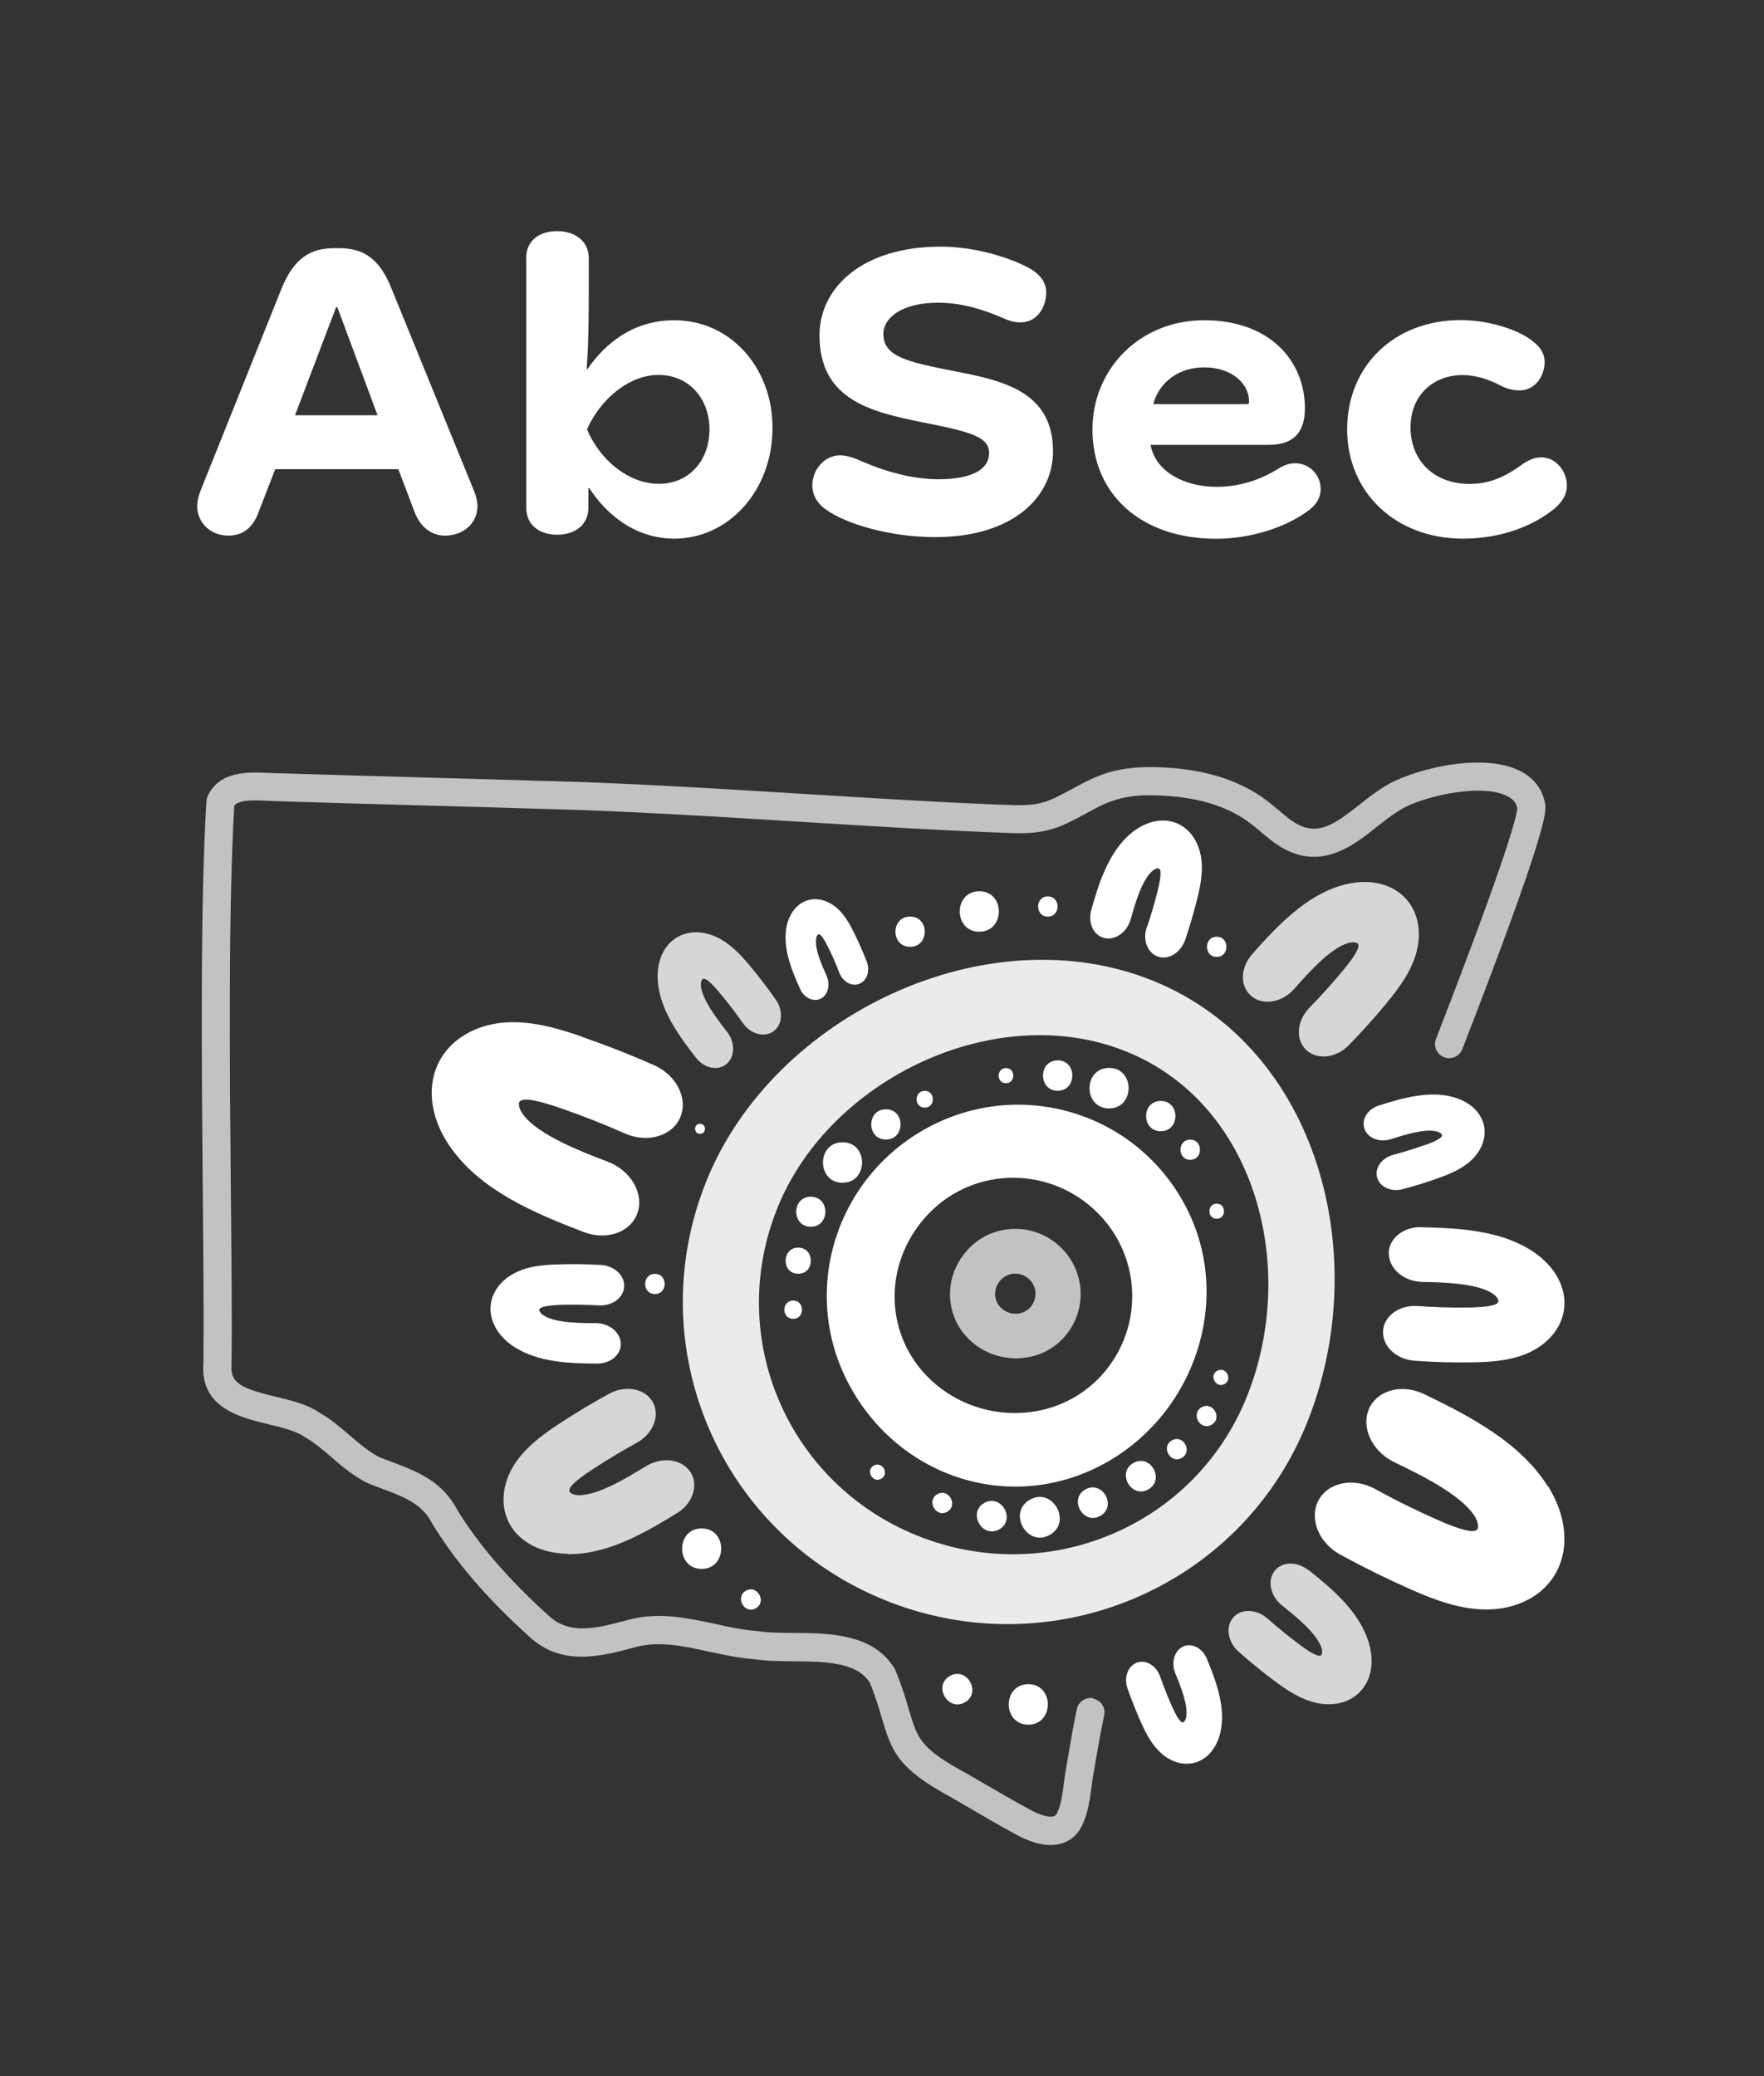 <svg xmlns="http://www.w3.org/2000/svg" viewBox="0 0 139.98 164.73"><rect x="0" y="0" width="139.98" height="164.73" fill="#333333" stroke="none"/><defs><style>      .cls-1, .cls-2, .cls-3, .cls-4 {        fill: #fff;      }      .cls-2 {        opacity: .9;      }      .cls-3 {        opacity: .8;      }      .cls-4 {        opacity: .7;      }    </style></defs><g><g id="Layer_8"><g><g><path class="cls-1" d="M21.84,37.23l-1.33,3.43c-.44,1.22-1.26,1.84-2.38,1.84-1.36,0-2.38-.92-2.48-2.18-.03-.48.1-.99.31-1.5l6.36-15.87c1.02-2.52,2.34-3.26,4.25-3.26h.31c1.9,0,3.23.75,4.21,3.26l6.46,15.84c.24.54.34,1.05.34,1.36,0,1.43-1.19,2.35-2.58,2.35-1.05,0-1.94-.65-2.41-1.87l-1.29-3.4h-9.75ZM29.96,32.95l-3.19-8.57h-.1l-3.26,8.57h6.56Z"></path><path class="cls-1" d="M41.75,20.48c0-1.33.99-2.14,2.45-2.14s2.52.82,2.52,2.14c0,2.92.03,6.46-.17,8.8h.07c1.43-2.07,3.67-3.87,6.9-3.87,4.38,0,7.78,3.7,7.78,8.53,0,5.06-3.54,8.8-7.78,8.8-3.16,0-5.44-1.97-6.76-4.01h-.07v1.56c0,1.33-1.02,2.14-2.48,2.14s-2.45-.82-2.45-2.14v-19.82ZM52.29,38.39c2.38,0,4.01-1.84,4.01-4.32s-1.67-4.32-4.04-4.32-4.62,1.94-5.68,4.32c1.05,2.48,3.33,4.32,5.71,4.32Z"></path><path class="cls-1" d="M81.52,21.19c.71.37,1.5.99,1.5,2.01,0,1.09-.65,2.38-2.04,2.38-.65,0-1.05-.2-1.63-.44-1.53-.65-3.13-1.12-4.93-1.12-2.79,0-4.32,1.16-4.32,2.48,0,1.77,1.8,2.21,5.68,2.96,3.87.75,7.78,1.63,7.78,6.36,0,3.6-3.16,6.8-9.35,6.8-3.54,0-7.07-1.02-8.7-2.21-.85-.61-1.05-1.36-1.05-1.9,0-1.22.95-2.38,2.21-2.38.61,0,1.26.27,1.87.54,1.56.68,3.81,1.36,5.91,1.36,2.85,0,4.04-.88,4.04-2.07,0-1.29-1.43-1.7-5.3-2.45-3.98-.82-8.16-1.73-8.16-6.9,0-3.81,3.43-7.04,9.62-7.04,2.82,0,5.54.92,6.87,1.63Z"></path><path class="cls-1" d="M100.68,35.3h-9.38c.44,2.31,2.96,3.33,5.2,3.33,1.84,0,3.47-.54,4.86-1.39.44-.27.82-.48,1.43-.48,1.12,0,2.01.92,2.01,2.04,0,.61-.27,1.22-1.05,1.77-1.77,1.29-4.52,2.18-7.24,2.18-5.98,0-9.82-3.54-9.82-8.67,0-4.79,3.74-8.67,8.87-8.67s7.99,3.16,7.99,7c0,1.8-.82,2.89-2.86,2.89ZM98.95,32.07c.1,0,.17-.03.17-.2,0-1.43-1.36-2.72-3.57-2.72-1.97,0-3.54,1.12-4.04,2.92h7.44Z"></path><path class="cls-1" d="M116.08,42.74c-5.34,0-9.18-3.67-9.18-8.67s3.7-8.67,9.01-8.67c2.01,0,4.04.61,5.23,1.33.78.51,1.43,1.05,1.43,2.01,0,1.02-.68,2.24-2.01,2.24-.61,0-1.16-.2-1.73-.51-.75-.37-1.73-.71-2.79-.71-2.21,0-4.11,1.53-4.11,4.15s1.84,4.49,4.69,4.49c1.63,0,2.85-.61,4.01-1.43.44-.34,1.02-.68,1.67-.68,1.22,0,2.04,1.16,2.04,2.24,0,.68-.34,1.26-.95,1.8-1.7,1.39-4.22,2.41-7.31,2.41Z"></path></g><g><path class="cls-4" d="M86.77,134.76c-.6-.13-1.2.26-1.32.86-.29,1.36-.52,2.75-.75,4.1l-.16.92c-.04.28-.08.58-.12.87-.11.84-.21,1.64-.51,2.3-.11.25-.23.29-.28.31-.29.1-1,0-2.05-.61-1.13-.61-2.27-1.28-3.38-1.92-.51-.3-1.03-.6-1.57-.91-3.6-1.94-3.84-2.76-4.48-4.94-.24-.83-.55-1.87-1.08-3.17-.02-.05-.04-.1-.07-.15-1.68-2.8-5.19-2.83-8.02-2.85-1.02,0-1.98-.01-2.77-.14-.03,0-.06,0-.1-.01-1.11-.07-2.22-.31-3.39-.57-2.15-.46-4.38-.95-6.74-.35l-.2.05c-2.34.63-4.55,1.23-6.22-.33-3.17-2.86-5.55-5.6-7.26-8.39-1.21-2.32-3.24-3.09-5.22-3.83-.31-.12-.62-.23-.94-.36-.85-.42-1.61-1.08-2.42-1.77-.73-.63-1.49-1.28-2.33-1.75-.99-.69-2.28-1-3.54-1.3-2.76-.66-3.6-1.1-3.48-2.53,0-.03,0-.05,0-.08.05-3.38,0-8.08-.05-13.54-.09-10.08-.21-22.61.27-30.73.36-.47,1.35-.46,2.6-.4.24.01.48.02.68.03,3.16.1,7.38.22,11.64.34,3.25.09,6.53.18,9.4.27,6.42.15,13.66.6,20.66,1.03,5.99.37,11.65.72,16.88.9.82.02,1.79,0,2.76-.25,1.02-.25,1.99-.78,2.93-1.29.75-.41,1.46-.8,2.17-1.03.91-.32,1.95-.46,3.26-.43,2.56.05,4.64.51,6.35,1.4.9.46,1.55,1.01,2.18,1.54.78.65,1.58,1.33,2.71,1.7,2.67.86,4.78-.81,6.47-2.16.59-.46,1.14-.9,1.67-1.22.02-.01.04-.03.07-.04,1.46-1.01,6.18-2.2,8.44-1.23.7.3.88.7.94,1.03-.02.5-.6,3.25-6.45,18.31-.22.58.06,1.22.64,1.45.58.22,1.22-.06,1.45-.64,6.8-17.52,6.65-18.81,6.58-19.42-.21-1.28-1-2.24-2.28-2.79-3.2-1.36-8.7.17-10.56,1.43-.65.39-1.28.89-1.89,1.37-1.79,1.42-2.97,2.24-4.4,1.79-.71-.23-1.27-.7-1.96-1.29-.69-.58-1.48-1.25-2.6-1.82-2.02-1.05-4.42-1.59-7.33-1.65-1.56-.03-2.88.15-4.01.55-.89.29-1.72.75-2.53,1.19-.85.46-1.64.9-2.41,1.09-.72.19-1.49.2-2.14.19-5.19-.18-10.83-.53-16.81-.9-7.02-.43-14.28-.88-20.73-1.03-2.86-.09-6.14-.18-9.39-.27-4.26-.12-8.47-.24-11.65-.34-.2,0-.41-.01-.63-.02-1.56-.07-3.92-.19-4.83,1.87-.05.12-.08.25-.09.38-.5,8.19-.38,20.91-.29,31.14.05,5.42.09,10.1.05,13.45-.27,3.53,2.88,4.29,5.18,4.85,1.07.26,2.17.52,2.82.98.04.03.07.05.11.07.66.37,1.32.93,2.01,1.52.89.77,1.81,1.56,2.93,2.1.02.01.05.02.07.03.34.14.68.27,1.02.39,1.8.68,3.22,1.21,4.03,2.8.01.03.03.05.04.07,1.83,2.99,4.34,5.91,7.68,8.91,2.57,2.38,5.75,1.52,8.31.83l.18-.05c1.84-.46,3.72-.06,5.71.38,1.18.25,2.4.52,3.66.61.94.14,1.96.15,3.05.16,2.47.02,5.02.04,6.08,1.69.47,1.15.73,2.05.97,2.86.79,2.7,1.32,3.99,5.53,6.27.51.29,1.02.59,1.53.89,1.12.66,2.28,1.33,3.42,1.95.79.45,1.85.92,2.89.92.32,0,.64-.04.94-.14.73-.24,1.3-.77,1.62-1.52.43-.95.57-2,.69-2.92.04-.27.07-.54.11-.79l.16-.91c.22-1.32.46-2.69.74-4.01.13-.6-.26-1.2-.86-1.32Z"></path><path class="cls-2" d="M103.7,112.94c5.32-13.15.94-29.8-12.21-35.12-13.15-5.32-30.1,2.71-35.42,15.86-5.32,13.15,1,27.97,14.15,33.29,13.15,5.32,28.16-.88,33.48-14.03ZM72.76,121.84c-10.28-4.16-15.22-15.73-11.06-26.01,4.15-10.28,17.4-16.55,27.68-12.39,10.28,4.15,13.7,17.16,9.54,27.44-4.16,10.28-15.88,15.12-26.16,10.96Z"></path><path class="cls-1" d="M94,95.56c-3.96-7.34-13.05-10.04-20.39-6.08-7.34,3.96-10.17,13.09-6.21,20.43,3.96,7.35,12.8,10.23,20.15,6.27,7.34-3.96,10.42-13.28,6.45-20.62ZM87.44,109.1c-3.47,3.86-9.56,4.01-13.42.54-3.86-3.47-4.02-9.25-.55-13.1,3.47-3.86,9.4-4.12,13.26-.65,3.86,3.47,4.18,9.35.71,13.21Z"></path><path class="cls-4" d="M84.04,98.85c-2.12-1.91-5.39-1.77-7.29.36-1.91,2.12-1.82,5.3.3,7.21,2.12,1.91,5.48,1.82,7.38-.3,1.91-2.12,1.73-5.36-.39-7.27ZM81.76,103.73c-.59.66-1.63.68-2.28.09-.66-.59-.68-1.57-.09-2.23.59-.66,1.6-.7,2.25-.11.66.59.71,1.59.12,2.25Z"></path><path class="cls-1" d="M40.85,106.9c1.85,1.18,4.24,1.29,6.53,1.3,1.01,0,1.82-.63,1.88-1.45,0-.05,0-.1,0-.15-.03-.89-.92-1.61-1.99-1.61-1.19,0-3.2-.01-4.13-.61-.29-.18-.38-.4-.34-.49.01-.03.05-.09.15-.13.37-.18,1.26-.21,1.6-.22.98-.03,1.98-.01,2.97.04,1.07.06,1.97-.61,2.01-1.5.04-.89-.8-1.65-1.86-1.71-1.12-.06-2.25-.08-3.37-.04-1.15.03-2.35.13-3.39.65-.78.38-1.38.97-1.71,1.65-.71,1.48-.04,3.2,1.65,4.28Z"></path><path class="cls-3" d="M55.79,77.66s.1-.01.19.03c.37.18.94.87,1.16,1.13.63.75,1.24,1.55,1.81,2.36.61.88,1.7,1.17,2.42.66.72-.52.81-1.65.19-2.52-.64-.92-1.33-1.82-2.05-2.68-.73-.88-1.56-1.76-2.61-2.27-.78-.37-1.61-.49-2.35-.32-1.6.36-2.54,1.94-2.34,3.94.22,2.19,1.61,4.13,3.02,5.94.62.8,1.62,1.04,2.3.59.04-.03.08-.06.12-.09.68-.57.7-1.72.04-2.56-.73-.94-1.96-2.52-2.07-3.63-.03-.34.08-.55.18-.57Z"></path><path class="cls-1" d="M91,73.57c-.35,1.01.06,2.06.9,2.34.84.28,1.8-.32,2.15-1.34.36-1.06.68-2.15.95-3.23.28-1.11.5-2.3.29-3.44-.16-.85-.56-1.59-1.13-2.09-1.24-1.08-3.07-.9-4.56.44-1.63,1.47-2.38,3.74-3,5.94-.28.97.12,1.92.89,2.2.05.02.09.03.14.04.86.21,1.8-.45,2.09-1.48.33-1.15.87-3.08,1.7-3.82.25-.23.49-.26.57-.2.02.02.07.07.09.18.07.4-.14,1.27-.22,1.6-.24.95-.52,1.91-.84,2.85Z"></path><path class="cls-1" d="M64.97,74.13s.07.01.13.06c.23.19.52.78.63,1,.32.64.61,1.31.87,1.99.28.73,1,1.13,1.6.88.6-.24.86-1.03.58-1.76-.3-.76-.63-1.52-.99-2.25-.37-.75-.8-1.52-1.45-2.06-.49-.4-1.06-.63-1.61-.64-1.2-.02-2.14.94-2.35,2.39-.22,1.59.42,3.21,1.11,4.73.3.67.97,1.02,1.53.82.03-.01.07-.03.1-.04.58-.29.79-1.09.48-1.81-.36-.8-.96-2.13-.84-2.94.03-.25.15-.38.22-.37Z"></path><path class="cls-3" d="M103.82,124.59c-.86-.69-1.98-.69-2.59-.04-.04.04-.07.08-.1.12-.58.78-.31,1.99.6,2.72,1.02.81,2.72,2.17,3.12,3.32.12.35.05.6-.04.65-.03.02-.1.04-.21.01-.43-.09-1.22-.68-1.51-.9-.86-.64-1.7-1.33-2.51-2.04-.87-.77-2.09-.81-2.72-.08-.63.73-.44,1.95.44,2.72.91.81,1.87,1.59,2.85,2.32,1,.75,2.1,1.47,3.33,1.74.92.2,1.84.11,2.58-.26,1.6-.79,2.2-2.7,1.48-4.77-.78-2.26-2.75-3.97-4.7-5.52Z"></path><path class="cls-1" d="M94.01,130.6s-.08.03-.12.05c-.69.31-.98,1.26-.63,2.11.39.95,1.04,2.54.87,3.48-.05.29-.19.44-.28.43-.03,0-.08-.01-.15-.07-.26-.23-.58-.94-.7-1.2-.34-.77-.66-1.57-.94-2.37-.3-.87-1.13-1.36-1.84-1.1-.72.26-1.05,1.17-.75,2.04.32.91.68,1.82,1.07,2.69.4.9.88,1.82,1.63,2.48.56.49,1.22.78,1.87.81,1.41.07,2.55-1.02,2.85-2.72.33-1.86-.37-3.79-1.12-5.61-.33-.8-1.1-1.23-1.77-1.02Z"></path><path class="cls-1" d="M46.13,82.24c-1.99-.69-4.12-1.29-6.25-1.09-1.58.15-3,.77-4.01,1.73-2.17,2.09-2.15,5.47.07,8.42,2.42,3.23,6.45,4.96,10.38,6.46,1.73.66,3.53.09,4.17-1.27.04-.08.07-.17.1-.25.53-1.54-.53-3.36-2.36-4.06-2.05-.78-5.48-2.09-6.71-3.73-.38-.5-.4-.94-.27-1.06.04-.04.14-.11.34-.13.74-.07,2.3.47,2.89.67,1.71.59,3.42,1.26,5.08,2,1.8.8,3.78.23,4.42-1.27.64-1.5-.3-3.35-2.1-4.15-1.88-.83-3.82-1.59-5.76-2.26Z"></path><path class="cls-3" d="M45.06,123.32c3.05.04,5.95-1.58,8.66-3.25,1.2-.73,1.68-2.08,1.17-3.09-.03-.06-.07-.12-.1-.18-.68-1.03-2.26-1.23-3.53-.46-1.42.87-3.78,2.32-5.33,2.3-.47,0-.75-.2-.76-.33,0-.04,0-.14.07-.26.3-.48,1.34-1.17,1.74-1.43,1.14-.75,2.33-1.47,3.54-2.13,1.31-.71,1.88-2.16,1.28-3.24-.6-1.07-2.15-1.37-3.46-.66-1.37.75-2.72,1.56-4.01,2.41-1.33.88-2.68,1.88-3.54,3.25-.64,1.02-.92,2.15-.81,3.2.25,2.27,2.29,3.81,5.08,3.84Z"></path><path class="cls-1" d="M112.79,97.37c-1.36-.03-2.47.81-2.58,1.92,0,.07-.01.13,0,.2.02,1.2,1.2,2.2,2.65,2.23,1.62.03,4.32.09,5.58.92.38.25.51.55.45.67-.02.04-.07.12-.2.18-.5.23-1.71.25-2.17.26-1.33.02-2.68-.02-4.02-.12-1.44-.1-2.68.78-2.75,1.98-.07,1.2,1.04,2.25,2.48,2.36,1.52.11,3.05.16,4.56.13,1.55-.02,3.18-.13,4.6-.8,1.06-.5,1.89-1.28,2.35-2.2.99-1.99.13-4.33-2.14-5.82-2.48-1.63-5.71-1.83-8.8-1.9Z"></path><path class="cls-3" d="M110.05,79.57c.98-1.19,1.94-2.49,2.35-4.01.3-1.12.25-2.25-.16-3.19-.87-2.02-3.2-2.87-5.79-2.11-2.83.83-5.05,3.15-7.09,5.46-.9,1.02-.97,2.4-.2,3.19.05.05.1.09.15.14.92.76,2.44.5,3.39-.58,1.06-1.2,2.84-3.22,4.28-3.64.44-.13.75-.03.8.09.02.04.04.13,0,.26-.14.53-.91,1.46-1.2,1.81-.84,1.02-1.74,2.02-2.67,2.97-1.01,1.03-1.13,2.53-.26,3.35.86.82,2.37.66,3.38-.37,1.05-1.08,2.07-2.21,3.03-3.37Z"></path><path class="cls-1" d="M122.83,117.95c-2.14-3.42-6.01-5.49-9.8-7.32-1.67-.81-3.51-.39-4.27.91-.05.08-.09.16-.12.24-.66,1.49.24,3.39,2.01,4.25,1.98.95,5.28,2.55,6.37,4.28.33.53.32.97.17,1.08-.05.04-.15.1-.34.1-.75,0-2.26-.66-2.82-.91-1.65-.73-3.3-1.54-4.89-2.42-1.72-.95-3.75-.55-4.51.89-.77,1.44.01,3.37,1.73,4.31,1.81.99,3.68,1.91,5.55,2.74,1.92.85,4,1.64,6.14,1.61,1.59-.02,3.05-.51,4.14-1.39,2.34-1.9,2.6-5.27.65-8.4Z"></path><path class="cls-1" d="M113.05,90.86c-.81.29-1.66.55-2.5.78-.91.24-1.48,1.05-1.27,1.8.21.75,1.12,1.17,2.03.92.95-.25,1.91-.55,2.83-.88.95-.34,1.93-.75,2.67-1.47.55-.53.89-1.19.98-1.85.19-1.43-.84-2.69-2.55-3.13-1.87-.48-3.9.08-5.82.69-.85.27-1.35,1.02-1.18,1.73.01.04.02.08.04.13.26.74,1.21,1.1,2.1.81,1-.32,2.68-.86,3.63-.61.29.07.43.23.42.32,0,.03-.02.09-.09.15-.26.25-1,.52-1.28.62Z"></path><path class="cls-1" d="M89.95,116.08c-1.36.75-.2,2.85,1.16,2.11,1.36-.75.2-2.86-1.16-2.11Z"></path><path class="cls-1" d="M86.14,118.18c-1.36.75-.2,2.85,1.16,2.11,1.36-.75.2-2.85-1.16-2.11Z"></path><path class="cls-1" d="M78.12,119.25c-1.36.75-.2,2.85,1.16,2.11,1.36-.75.2-2.85-1.16-2.11Z"></path><path class="cls-1" d="M75.39,132.98c-1.36.75-.2,2.85,1.16,2.11,1.36-.75.2-2.86-1.16-2.11Z"></path><path class="cls-1" d="M62.94,103.2c-.93,0-.94,1.45,0,1.45s.93-1.45,0-1.45Z"></path><path class="cls-1" d="M69.34,116.29c-.68.37-.1,1.42.58,1.05.68-.37.1-1.42-.58-1.05Z"></path><path class="cls-1" d="M96.59,108.77c-.67.37-.1,1.42.58,1.05.67-.37.1-1.42-.58-1.05Z"></path><path class="cls-1" d="M74.39,118.56c-.9.5-.13,1.9.77,1.4.9-.5.13-1.9-.77-1.4Z"></path><path class="cls-1" d="M63.34,99c-1.33,0-1.34,2.07,0,2.07s1.33-2.07,0-2.07Z"></path><path class="cls-1" d="M93,114.29c-.9.5-.13,1.9.77,1.4.9-.5.13-1.9-.77-1.4Z"></path><path class="cls-1" d="M59.2,126.22c-.9.5-.13,1.9.77,1.4.9-.5.13-1.9-.77-1.4Z"></path><path class="cls-1" d="M95.36,111.66c-.9.5-.13,1.9.77,1.4.9-.5.13-1.9-.77-1.4Z"></path><path class="cls-1" d="M66.86,93.85c2.06,0,2.07-3.21,0-3.21s-2.07,3.21,0,3.21Z"></path><path class="cls-1" d="M81.74,118.99c-1.81,1-.26,3.81,1.55,2.81,1.81-1,.26-3.81-1.55-2.81Z"></path><path class="cls-1" d="M64.34,94.96c-1.54,0-1.54,2.38,0,2.38s1.54-2.38,0-2.38Z"></path><path class="cls-1" d="M88.01,87.95c2.06,0,2.07-3.21,0-3.21s-2.07,3.21,0,3.21Z"></path><path class="cls-1" d="M77.71,70.72c-2.06,0-2.07,3.21,0,3.21s2.07-3.21,0-3.21Z"></path><path class="cls-1" d="M55.68,124.49c2.06,0,2.07-3.21,0-3.21s-2.07,3.21,0,3.21Z"></path><path class="cls-1" d="M81.6,136.85c2.06,0,2.07-3.21,0-3.21s-2.07,3.21,0,3.21Z"></path><path class="cls-1" d="M70.3,90.42c1.55,0,1.55-2.4,0-2.4s-1.55,2.4,0,2.4Z"></path><path class="cls-1" d="M72.22,72.73c-1.55,0-1.55,2.4,0,2.4s1.55-2.4,0-2.4Z"></path><path class="cls-1" d="M83.93,86.55c1.55,0,1.55-2.41,0-2.41s-1.55,2.41,0,2.41Z"></path><path class="cls-1" d="M92.11,89.76c1.55,0,1.55-2.4,0-2.4s-1.55,2.4,0,2.4Z"></path><path class="cls-1" d="M73.38,87.89c.86,0,.86-1.33,0-1.33s-.86,1.33,0,1.33Z"></path><path class="cls-1" d="M79.83,85.95c.77,0,.77-1.2,0-1.2s-.78,1.2,0,1.2Z"></path><path class="cls-1" d="M96.55,96.71c.77,0,.77-1.2,0-1.2s-.77,1.2,0,1.2Z"></path><path class="cls-1" d="M94.45,92.03c1.03,0,1.03-1.6,0-1.6s-1.03,1.6,0,1.6Z"></path><path class="cls-1" d="M96.55,74.33c-1.03,0-1.03,1.6,0,1.6s1.03-1.6,0-1.6Z"></path><path class="cls-1" d="M83.15,72.73c1.03,0,1.03-1.6,0-1.6s-1.03,1.6,0,1.6Z"></path><path class="cls-1" d="M55.55,89.97c.52,0,.52-.8,0-.8s-.52.8,0,.8Z"></path><path class="cls-1" d="M51.97,102.68c1.03,0,1.03-1.6,0-1.6s-1.03,1.6,0,1.6Z"></path></g></g></g></g></svg>